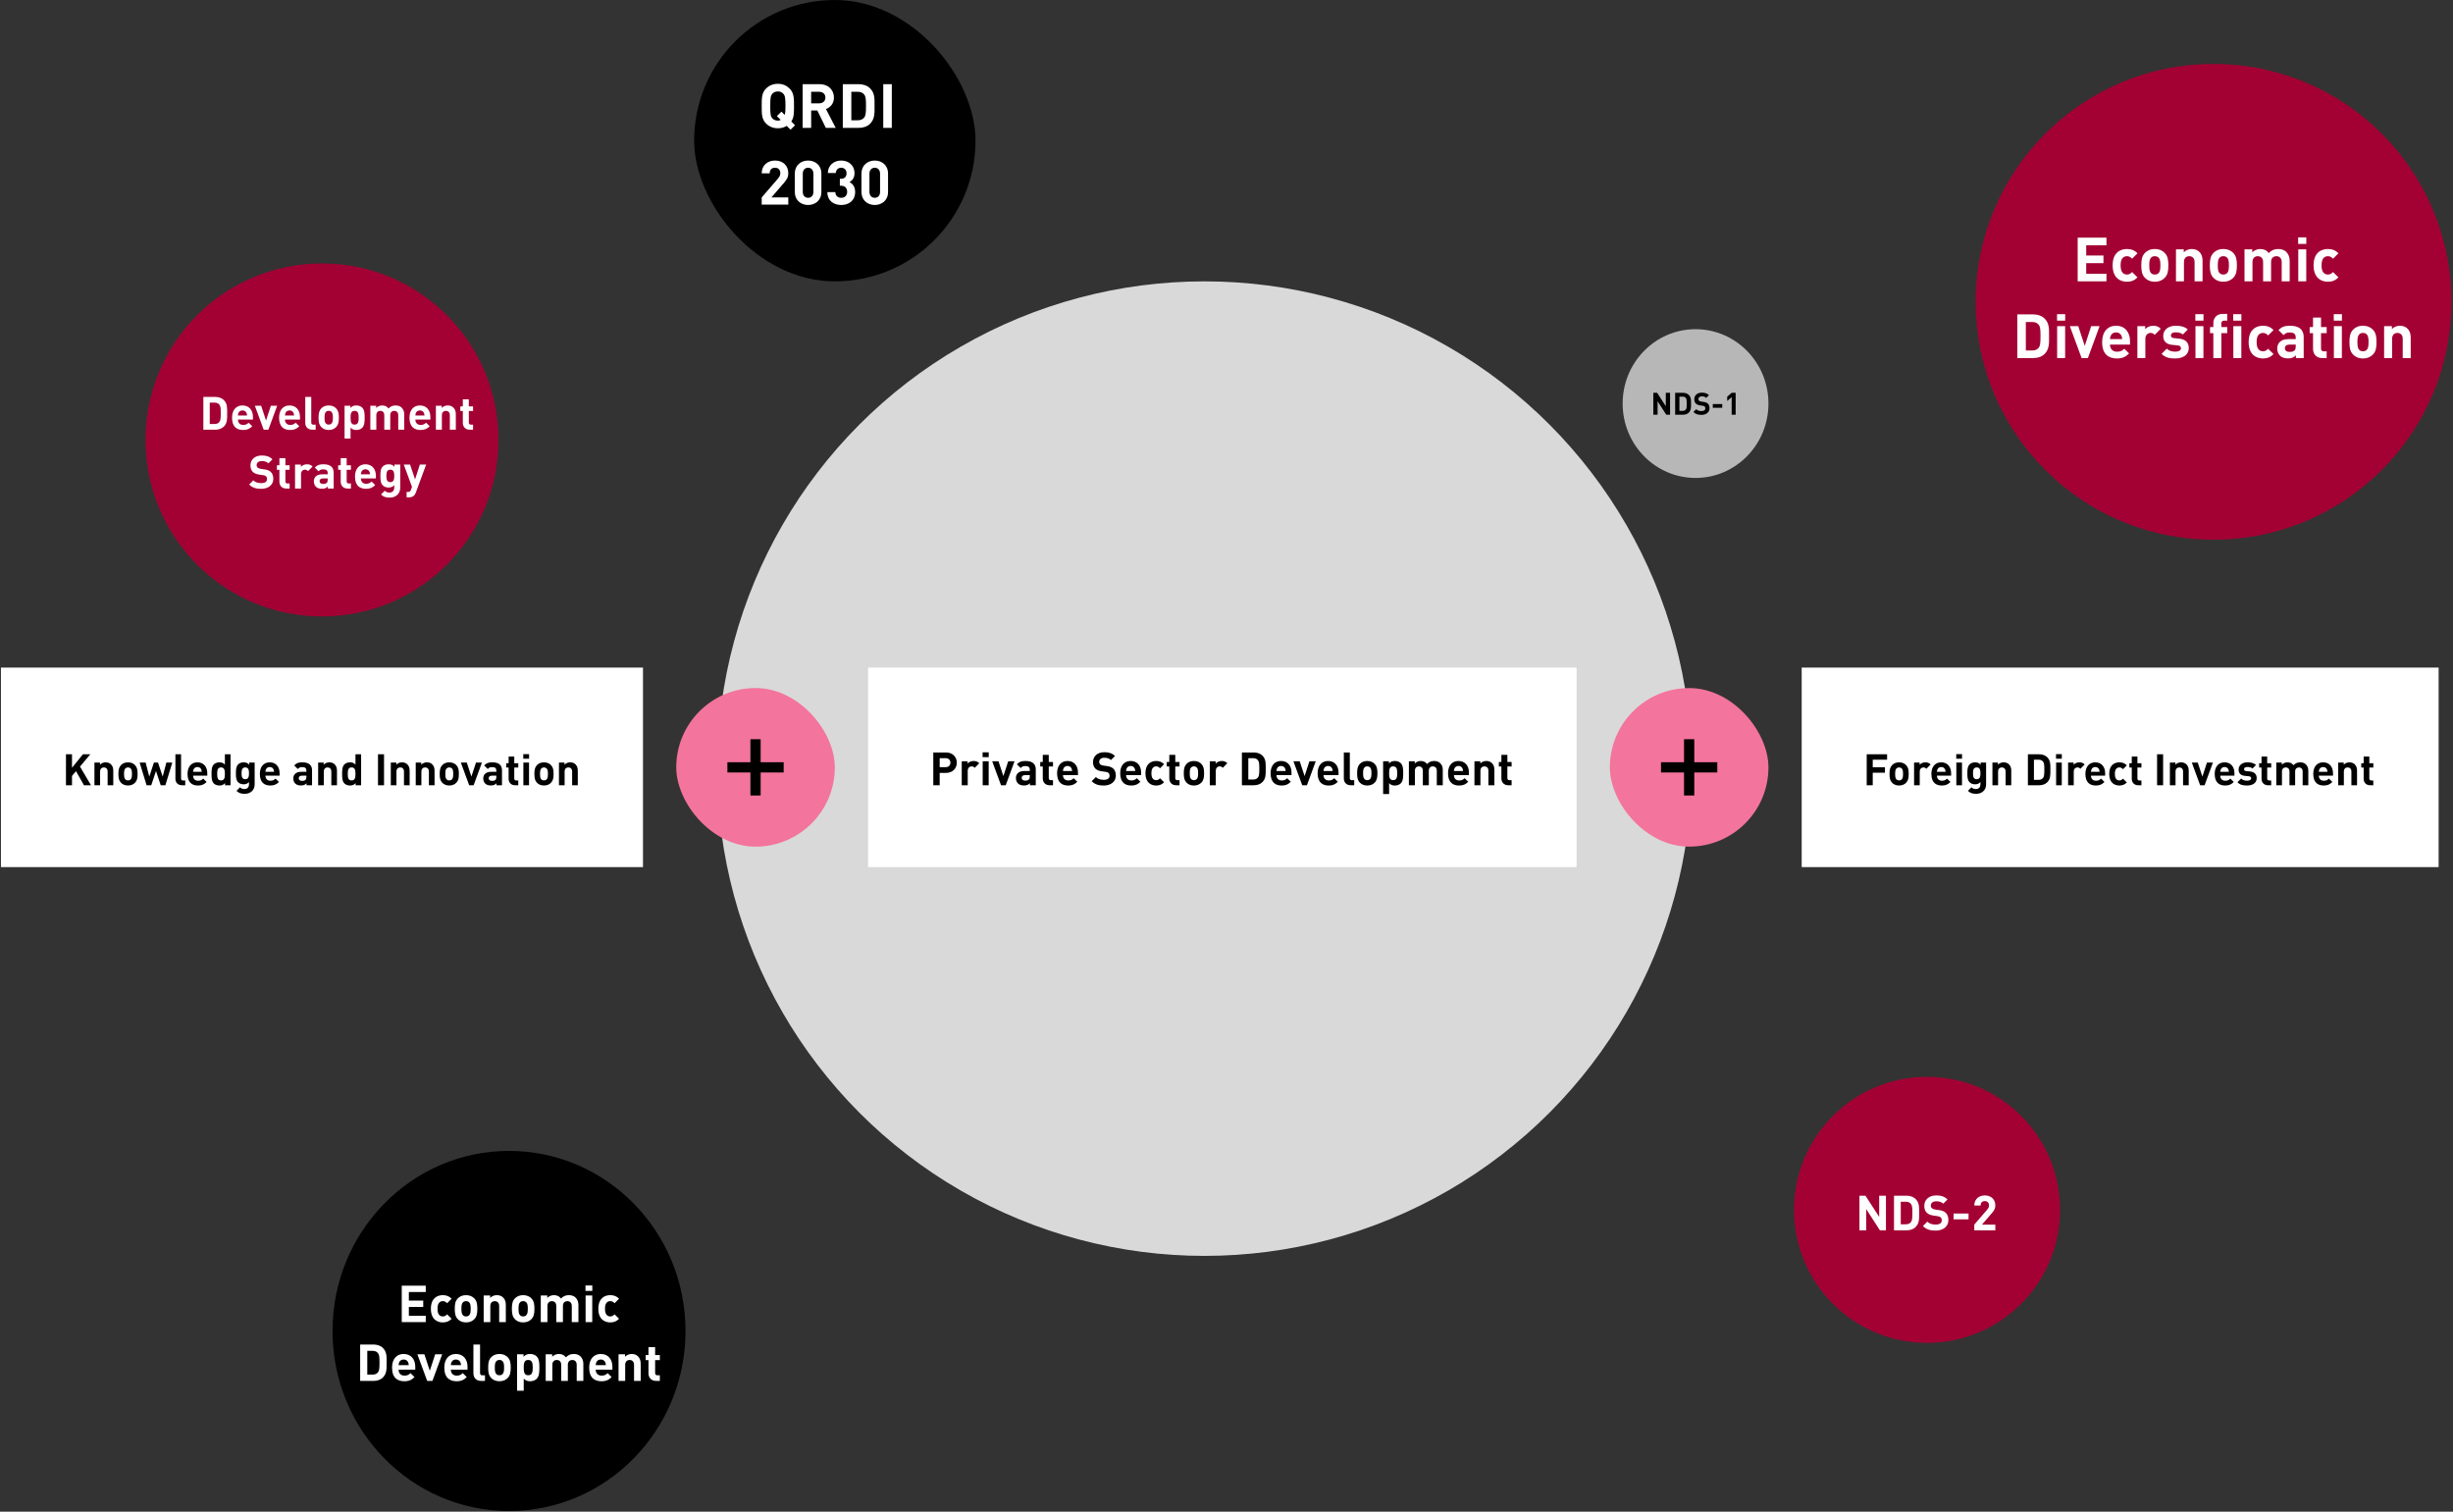 <svg width="959" height="591" viewBox="0 0 959 591" fill="none" xmlns="http://www.w3.org/2000/svg">
<rect x="0" y="0" width="959" height="591" fill="#333333" stroke="none"/>
<circle cx="470.875" cy="300.5" r="190.5" fill="#D9D9D9"/>
<rect width="251" height="78" transform="translate(0.375 261)" fill="white"/>
<path d="M35.578 307L31.277 299.707L35.289 294.896H32.416L28.149 300.166V294.896H25.786V307H28.149V303.362L29.713 301.492L32.824 307H35.578ZM44.283 307V301.339C44.283 300.37 44.096 299.537 43.382 298.823C42.889 298.33 42.175 298.041 41.291 298.041C40.475 298.041 39.659 298.347 39.081 298.959V298.143H36.922V307H39.132V301.645C39.132 300.438 39.914 300.03 40.611 300.03C41.308 300.03 42.073 300.438 42.073 301.645V307H44.283ZM53.79 302.563C53.79 300.965 53.586 299.962 52.787 299.129C52.243 298.551 51.342 298.041 50.033 298.041C48.724 298.041 47.84 298.551 47.296 299.129C46.497 299.962 46.293 300.965 46.293 302.563C46.293 304.178 46.497 305.181 47.296 306.014C47.84 306.592 48.724 307.102 50.033 307.102C51.342 307.102 52.243 306.592 52.787 306.014C53.586 305.181 53.79 304.178 53.79 302.563ZM51.58 302.563C51.58 303.481 51.529 304.263 51.07 304.722C50.815 304.977 50.475 305.113 50.033 305.113C49.591 305.113 49.268 304.977 49.013 304.722C48.554 304.263 48.503 303.481 48.503 302.563C48.503 301.645 48.554 300.88 49.013 300.421C49.268 300.166 49.591 300.03 50.033 300.03C50.475 300.03 50.815 300.166 51.07 300.421C51.529 300.88 51.58 301.645 51.58 302.563ZM67.358 298.143H65.029L63.601 303.617L61.782 298.143H60.167L58.365 303.617L56.937 298.143H54.591L57.311 307H59.13L60.983 301.441L62.836 307H64.655L67.358 298.143ZM72.421 307V305.13H71.571C71.01 305.13 70.789 304.858 70.789 304.331V294.896H68.579V304.467C68.579 305.725 69.344 307 71.163 307H72.421ZM81.037 303.26V302.274C81.037 299.843 79.642 298.041 77.177 298.041C74.882 298.041 73.319 299.673 73.319 302.563C73.319 306.15 75.325 307.102 77.415 307.102C79.013 307.102 79.88 306.609 80.781 305.708L79.439 304.399C78.877 304.96 78.401 305.232 77.433 305.232C76.192 305.232 75.495 304.399 75.495 303.26H81.037ZM78.861 301.747H75.495C75.511 301.356 75.562 301.118 75.698 300.795C75.936 300.268 76.43 299.877 77.177 299.877C77.925 299.877 78.418 300.268 78.656 300.795C78.793 301.118 78.844 301.356 78.861 301.747ZM90.129 307V294.896H87.919V298.925C87.341 298.279 86.661 298.041 85.76 298.041C84.893 298.041 84.094 298.347 83.601 298.84C82.717 299.724 82.7 301.237 82.7 302.563C82.7 303.889 82.717 305.419 83.601 306.303C84.094 306.796 84.91 307.102 85.777 307.102C86.712 307.102 87.358 306.847 87.97 306.167V307H90.129ZM87.919 302.563C87.919 304.008 87.732 305.113 86.406 305.113C85.08 305.113 84.91 304.008 84.91 302.563C84.91 301.118 85.08 300.03 86.406 300.03C87.732 300.03 87.919 301.118 87.919 302.563ZM99.556 306.677V298.143H97.414V298.976C96.802 298.296 96.19 298.041 95.255 298.041C94.388 298.041 93.623 298.33 93.13 298.823C92.297 299.656 92.229 300.778 92.229 302.325C92.229 303.872 92.297 305.011 93.13 305.844C93.623 306.337 94.371 306.626 95.238 306.626C96.105 306.626 96.768 306.388 97.346 305.742V306.643C97.346 307.544 96.887 308.479 95.561 308.479C94.813 308.479 94.32 308.275 93.827 307.799L92.45 309.193C93.368 310.077 94.303 310.349 95.663 310.349C98.043 310.349 99.556 308.802 99.556 306.677ZM97.346 302.325C97.346 303.498 97.193 304.637 95.884 304.637C94.575 304.637 94.439 303.498 94.439 302.325C94.439 301.152 94.575 300.03 95.884 300.03C97.193 300.03 97.346 301.152 97.346 302.325ZM109.309 303.26V302.274C109.309 299.843 107.915 298.041 105.45 298.041C103.155 298.041 101.591 299.673 101.591 302.563C101.591 306.15 103.597 307.102 105.688 307.102C107.286 307.102 108.153 306.609 109.054 305.708L107.711 304.399C107.15 304.96 106.674 305.232 105.705 305.232C104.464 305.232 103.767 304.399 103.767 303.26H109.309ZM107.133 301.747H103.767C103.784 301.356 103.835 301.118 103.971 300.795C104.209 300.268 104.702 299.877 105.45 299.877C106.198 299.877 106.691 300.268 106.929 300.795C107.065 301.118 107.116 301.356 107.133 301.747ZM121.996 307V301.169C121.996 299.095 120.704 298.041 118.222 298.041C116.743 298.041 115.893 298.313 115.026 299.265L116.437 300.642C116.896 300.115 117.287 299.911 118.137 299.911C119.31 299.911 119.786 300.336 119.786 301.305V301.747H117.695C115.638 301.747 114.669 302.903 114.669 304.314C114.669 305.096 114.924 305.81 115.4 306.303C115.927 306.83 116.658 307.085 117.661 307.085C118.681 307.085 119.242 306.83 119.837 306.235V307H121.996ZM119.786 303.736C119.786 304.28 119.701 304.637 119.463 304.858C119.072 305.232 118.681 305.283 118.069 305.283C117.202 305.283 116.794 304.875 116.794 304.263C116.794 303.634 117.236 303.26 118.035 303.26H119.786V303.736ZM131.74 307V301.339C131.74 300.37 131.553 299.537 130.839 298.823C130.346 298.33 129.632 298.041 128.748 298.041C127.932 298.041 127.116 298.347 126.538 298.959V298.143H124.379V307H126.589V301.645C126.589 300.438 127.371 300.03 128.068 300.03C128.765 300.03 129.53 300.438 129.53 301.645V307H131.74ZM141.179 307V294.896H138.969V298.925C138.391 298.279 137.711 298.041 136.81 298.041C135.943 298.041 135.144 298.347 134.651 298.84C133.767 299.724 133.75 301.237 133.75 302.563C133.75 303.889 133.767 305.419 134.651 306.303C135.144 306.796 135.96 307.102 136.827 307.102C137.762 307.102 138.408 306.847 139.02 306.167V307H141.179ZM138.969 302.563C138.969 304.008 138.782 305.113 137.456 305.113C136.13 305.113 135.96 304.008 135.96 302.563C135.96 301.118 136.13 300.03 137.456 300.03C138.782 300.03 138.969 301.118 138.969 302.563ZM150.137 307V294.896H147.774V307H150.137ZM160.145 307V301.339C160.145 300.37 159.958 299.537 159.244 298.823C158.751 298.33 158.037 298.041 157.153 298.041C156.337 298.041 155.521 298.347 154.943 298.959V298.143H152.784V307H154.994V301.645C154.994 300.438 155.776 300.03 156.473 300.03C157.17 300.03 157.935 300.438 157.935 301.645V307H160.145ZM169.89 307V301.339C169.89 300.37 169.703 299.537 168.989 298.823C168.496 298.33 167.782 298.041 166.898 298.041C166.082 298.041 165.266 298.347 164.688 298.959V298.143H162.529V307H164.739V301.645C164.739 300.438 165.521 300.03 166.218 300.03C166.915 300.03 167.68 300.438 167.68 301.645V307H169.89ZM179.397 302.563C179.397 300.965 179.193 299.962 178.394 299.129C177.85 298.551 176.949 298.041 175.64 298.041C174.331 298.041 173.447 298.551 172.903 299.129C172.104 299.962 171.9 300.965 171.9 302.563C171.9 304.178 172.104 305.181 172.903 306.014C173.447 306.592 174.331 307.102 175.64 307.102C176.949 307.102 177.85 306.592 178.394 306.014C179.193 305.181 179.397 304.178 179.397 302.563ZM177.187 302.563C177.187 303.481 177.136 304.263 176.677 304.722C176.422 304.977 176.082 305.113 175.64 305.113C175.198 305.113 174.875 304.977 174.62 304.722C174.161 304.263 174.11 303.481 174.11 302.563C174.11 301.645 174.161 300.88 174.62 300.421C174.875 300.166 175.198 300.03 175.64 300.03C176.082 300.03 176.422 300.166 176.677 300.421C177.136 300.88 177.187 301.645 177.187 302.563ZM188.411 298.143H186.082L184.297 303.617L182.495 298.143H180.166L183.43 307H185.164L188.411 298.143ZM196.254 307V301.169C196.254 299.095 194.962 298.041 192.48 298.041C191.001 298.041 190.151 298.313 189.284 299.265L190.695 300.642C191.154 300.115 191.545 299.911 192.395 299.911C193.568 299.911 194.044 300.336 194.044 301.305V301.747H191.953C189.896 301.747 188.927 302.903 188.927 304.314C188.927 305.096 189.182 305.81 189.658 306.303C190.185 306.83 190.916 307.085 191.919 307.085C192.939 307.085 193.5 306.83 194.095 306.235V307H196.254ZM194.044 303.736C194.044 304.28 193.959 304.637 193.721 304.858C193.33 305.232 192.939 305.283 192.327 305.283C191.46 305.283 191.052 304.875 191.052 304.263C191.052 303.634 191.494 303.26 192.293 303.26H194.044V303.736ZM202.615 307V305.13H201.816C201.289 305.13 201.051 304.841 201.051 304.331V300.081H202.615V298.398H201.051V295.78H198.841V298.398H197.906V300.081H198.841V304.467C198.841 305.725 199.606 307 201.408 307H202.615ZM206.841 296.63V294.828H204.58V296.63H206.841ZM206.824 307V298.143H204.614V307H206.824ZM216.419 302.563C216.419 300.965 216.215 299.962 215.416 299.129C214.872 298.551 213.971 298.041 212.662 298.041C211.353 298.041 210.469 298.551 209.925 299.129C209.126 299.962 208.922 300.965 208.922 302.563C208.922 304.178 209.126 305.181 209.925 306.014C210.469 306.592 211.353 307.102 212.662 307.102C213.971 307.102 214.872 306.592 215.416 306.014C216.215 305.181 216.419 304.178 216.419 302.563ZM214.209 302.563C214.209 303.481 214.158 304.263 213.699 304.722C213.444 304.977 213.104 305.113 212.662 305.113C212.22 305.113 211.897 304.977 211.642 304.722C211.183 304.263 211.132 303.481 211.132 302.563C211.132 301.645 211.183 300.88 211.642 300.421C211.897 300.166 212.22 300.03 212.662 300.03C213.104 300.03 213.444 300.166 213.699 300.421C214.158 300.88 214.209 301.645 214.209 302.563ZM225.887 307V301.339C225.887 300.37 225.7 299.537 224.986 298.823C224.493 298.33 223.779 298.041 222.895 298.041C222.079 298.041 221.263 298.347 220.685 298.959V298.143H218.526V307H220.736V301.645C220.736 300.438 221.518 300.03 222.215 300.03C222.912 300.03 223.677 300.438 223.677 301.645V307H225.887Z" fill="black"/>
<rect x="264.375" y="269" width="62" height="62" rx="31" fill="#F3749C"/>
<path fill-rule="evenodd" clip-rule="evenodd" d="M297.375 289H293.375V298H284.375V302H293.375V311H297.375V302H306.375V298H297.375V289Z" fill="black"/>
<rect width="277" height="78" transform="translate(339.375 261)" fill="white"/>
<path d="M374.067 298.18C374.067 296.002 372.483 294.184 369.837 294.184H364.869V307H367.371V302.176H369.837C372.483 302.176 374.067 300.358 374.067 298.18ZM371.565 298.18C371.565 299.224 370.845 299.926 369.711 299.926H367.371V296.416H369.711C370.845 296.416 371.565 297.136 371.565 298.18ZM382.85 298.396C382.202 297.748 381.554 297.514 380.636 297.514C379.628 297.514 378.728 297.982 378.278 298.522V297.622H375.992V307H378.332V301.348C378.332 300.16 379.124 299.62 379.844 299.62C380.42 299.62 380.726 299.818 381.086 300.178L382.85 298.396ZM386.541 296.02V294.112H384.147V296.02H386.541ZM386.523 307V297.622H384.183V307H386.523ZM396.628 297.622H394.162L392.272 303.418L390.364 297.622H387.898L391.354 307H393.19L396.628 297.622ZM404.933 307V300.826C404.933 298.63 403.565 297.514 400.937 297.514C399.371 297.514 398.471 297.802 397.553 298.81L399.047 300.268C399.533 299.71 399.947 299.494 400.847 299.494C402.089 299.494 402.593 299.944 402.593 300.97V301.438H400.379C398.201 301.438 397.175 302.662 397.175 304.156C397.175 304.984 397.445 305.74 397.949 306.262C398.507 306.82 399.281 307.09 400.343 307.09C401.423 307.09 402.017 306.82 402.647 306.19V307H404.933ZM402.593 303.544C402.593 304.12 402.503 304.498 402.251 304.732C401.837 305.128 401.423 305.182 400.775 305.182C399.857 305.182 399.425 304.75 399.425 304.102C399.425 303.436 399.893 303.04 400.739 303.04H402.593V303.544ZM411.669 307V305.02H410.823C410.265 305.02 410.013 304.714 410.013 304.174V299.674H411.669V297.892H410.013V295.12H407.673V297.892H406.683V299.674H407.673V304.318C407.673 305.65 408.483 307 410.391 307H411.669ZM421.436 303.04V301.996C421.436 299.422 419.96 297.514 417.35 297.514C414.92 297.514 413.264 299.242 413.264 302.302C413.264 306.1 415.388 307.108 417.602 307.108C419.294 307.108 420.212 306.586 421.166 305.632L419.744 304.246C419.15 304.84 418.646 305.128 417.62 305.128C416.306 305.128 415.568 304.246 415.568 303.04H421.436ZM419.132 301.438H415.568C415.586 301.024 415.64 300.772 415.784 300.43C416.036 299.872 416.558 299.458 417.35 299.458C418.142 299.458 418.664 299.872 418.916 300.43C419.06 300.772 419.114 301.024 419.132 301.438ZM436.237 303.22C436.237 302.086 435.931 301.15 435.247 300.502C434.707 299.998 433.969 299.674 432.799 299.512L431.287 299.296C430.765 299.224 430.351 299.026 430.099 298.792C429.829 298.54 429.721 298.198 429.721 297.874C429.721 296.992 430.369 296.254 431.701 296.254C432.547 296.254 433.519 296.362 434.329 297.136L435.913 295.57C434.815 294.508 433.537 294.076 431.773 294.076C429.001 294.076 427.309 295.678 427.309 297.964C427.309 299.044 427.615 299.872 428.227 300.484C428.803 301.042 429.613 301.384 430.711 301.546L432.259 301.762C432.853 301.852 433.141 301.978 433.393 302.212C433.663 302.464 433.789 302.842 433.789 303.292C433.789 304.318 432.997 304.876 431.521 304.876C430.333 304.876 429.235 304.606 428.425 303.796L426.805 305.416C428.065 306.694 429.541 307.108 431.485 307.108C434.167 307.108 436.237 305.704 436.237 303.22ZM446.116 303.04V301.996C446.116 299.422 444.64 297.514 442.03 297.514C439.6 297.514 437.944 299.242 437.944 302.302C437.944 306.1 440.068 307.108 442.282 307.108C443.974 307.108 444.892 306.586 445.846 305.632L444.424 304.246C443.83 304.84 443.326 305.128 442.3 305.128C440.986 305.128 440.248 304.246 440.248 303.04H446.116ZM443.812 301.438H440.248C440.266 301.024 440.32 300.772 440.464 300.43C440.716 299.872 441.238 299.458 442.03 299.458C442.822 299.458 443.344 299.872 443.596 300.43C443.74 300.772 443.794 301.024 443.812 301.438ZM455.095 305.83L453.511 304.264C453.025 304.786 452.611 305.002 451.999 305.002C451.441 305.002 451.009 304.804 450.667 304.39C450.307 303.94 450.145 303.292 450.145 302.302C450.145 301.312 450.307 300.682 450.667 300.232C451.009 299.818 451.441 299.62 451.999 299.62C452.611 299.62 453.025 299.836 453.511 300.358L455.095 298.774C454.267 297.91 453.295 297.514 451.999 297.514C450.127 297.514 447.805 298.504 447.805 302.302C447.805 306.1 450.127 307.108 451.999 307.108C453.295 307.108 454.267 306.694 455.095 305.83ZM461.133 307V305.02H460.287C459.729 305.02 459.477 304.714 459.477 304.174V299.674H461.133V297.892H459.477V295.12H457.137V297.892H456.147V299.674H457.137V304.318C457.137 305.65 457.947 307 459.855 307H461.133ZM470.739 302.302C470.739 300.61 470.523 299.548 469.677 298.666C469.101 298.054 468.147 297.514 466.761 297.514C465.375 297.514 464.439 298.054 463.863 298.666C463.017 299.548 462.801 300.61 462.801 302.302C462.801 304.012 463.017 305.074 463.863 305.956C464.439 306.568 465.375 307.108 466.761 307.108C468.147 307.108 469.101 306.568 469.677 305.956C470.523 305.074 470.739 304.012 470.739 302.302ZM468.399 302.302C468.399 303.274 468.345 304.102 467.859 304.588C467.589 304.858 467.229 305.002 466.761 305.002C466.293 305.002 465.951 304.858 465.681 304.588C465.195 304.102 465.141 303.274 465.141 302.302C465.141 301.33 465.195 300.52 465.681 300.034C465.951 299.764 466.293 299.62 466.761 299.62C467.229 299.62 467.589 299.764 467.859 300.034C468.345 300.52 468.399 301.33 468.399 302.302ZM479.828 298.396C479.18 297.748 478.532 297.514 477.614 297.514C476.606 297.514 475.706 297.982 475.256 298.522V297.622H472.97V307H475.31V301.348C475.31 300.16 476.102 299.62 476.822 299.62C477.398 299.62 477.704 299.818 478.064 300.178L479.828 298.396ZM494.831 300.538C494.831 298.612 494.975 296.848 493.535 295.408C492.689 294.562 491.483 294.184 490.151 294.184H485.525V307H490.151C491.483 307 492.689 306.622 493.535 305.776C494.975 304.336 494.831 302.464 494.831 300.538ZM492.329 300.538C492.329 302.482 492.257 303.4 491.789 303.976C491.357 304.498 490.781 304.768 489.917 304.768H488.027V296.416H489.917C490.781 296.416 491.357 296.686 491.789 297.208C492.257 297.784 492.329 298.594 492.329 300.538ZM504.914 303.04V301.996C504.914 299.422 503.438 297.514 500.828 297.514C498.398 297.514 496.742 299.242 496.742 302.302C496.742 306.1 498.866 307.108 501.08 307.108C502.772 307.108 503.69 306.586 504.644 305.632L503.222 304.246C502.628 304.84 502.124 305.128 501.098 305.128C499.784 305.128 499.046 304.246 499.046 303.04H504.914ZM502.61 301.438H499.046C499.064 301.024 499.118 300.772 499.262 300.43C499.514 299.872 500.036 299.458 500.828 299.458C501.62 299.458 502.142 299.872 502.394 300.43C502.538 300.772 502.592 301.024 502.61 301.438ZM514.384 297.622H511.918L510.028 303.418L508.12 297.622H505.654L509.11 307H510.946L514.384 297.622ZM523.301 303.04V301.996C523.301 299.422 521.825 297.514 519.215 297.514C516.785 297.514 515.129 299.242 515.129 302.302C515.129 306.1 517.253 307.108 519.467 307.108C521.159 307.108 522.077 306.586 523.031 305.632L521.609 304.246C521.015 304.84 520.511 305.128 519.485 305.128C518.171 305.128 517.433 304.246 517.433 303.04H523.301ZM520.997 301.438H517.433C517.451 301.024 517.505 300.772 517.649 300.43C517.901 299.872 518.423 299.458 519.215 299.458C520.007 299.458 520.529 299.872 520.781 300.43C520.925 300.772 520.979 301.024 520.997 301.438ZM529.437 307V305.02H528.537C527.943 305.02 527.709 304.732 527.709 304.174V294.184H525.369V304.318C525.369 305.65 526.179 307 528.105 307H529.437ZM538.502 302.302C538.502 300.61 538.286 299.548 537.44 298.666C536.864 298.054 535.91 297.514 534.524 297.514C533.138 297.514 532.202 298.054 531.626 298.666C530.78 299.548 530.564 300.61 530.564 302.302C530.564 304.012 530.78 305.074 531.626 305.956C532.202 306.568 533.138 307.108 534.524 307.108C535.91 307.108 536.864 306.568 537.44 305.956C538.286 305.074 538.502 304.012 538.502 302.302ZM536.162 302.302C536.162 303.274 536.108 304.102 535.622 304.588C535.352 304.858 534.992 305.002 534.524 305.002C534.056 305.002 533.714 304.858 533.444 304.588C532.958 304.102 532.904 303.274 532.904 302.302C532.904 301.33 532.958 300.52 533.444 300.034C533.714 299.764 534.056 299.62 534.524 299.62C534.992 299.62 535.352 299.764 535.622 300.034C536.108 300.52 536.162 301.33 536.162 302.302ZM548.582 302.302C548.582 300.898 548.564 299.296 547.628 298.36C547.106 297.838 546.26 297.514 545.342 297.514C544.352 297.514 543.65 297.784 543.002 298.504V297.622H540.734V310.438H543.074V306.172C543.686 306.856 544.388 307.108 545.342 307.108C546.26 307.108 547.106 306.784 547.628 306.262C548.564 305.326 548.582 303.706 548.582 302.302ZM546.242 302.302C546.242 303.832 546.062 305.002 544.658 305.002C543.254 305.002 543.074 303.832 543.074 302.302C543.074 300.772 543.254 299.62 544.658 299.62C546.062 299.62 546.242 300.772 546.242 302.302ZM564.054 307V301.006C564.054 299.98 563.784 299.098 563.028 298.342C562.506 297.82 561.66 297.514 560.724 297.514C559.554 297.514 558.708 297.874 557.916 298.702C557.322 297.892 556.476 297.514 555.432 297.514C554.568 297.514 553.704 297.856 553.092 298.486V297.622H550.806V307H553.146V301.33C553.146 300.052 553.974 299.62 554.712 299.62C555.45 299.62 556.26 300.052 556.26 301.33V307H558.6V301.276C558.6 300.052 559.446 299.62 560.166 299.62C560.904 299.62 561.714 300.052 561.714 301.33V307H564.054ZM574.278 303.04V301.996C574.278 299.422 572.802 297.514 570.192 297.514C567.762 297.514 566.106 299.242 566.106 302.302C566.106 306.1 568.23 307.108 570.444 307.108C572.136 307.108 573.054 306.586 574.008 305.632L572.586 304.246C571.992 304.84 571.488 305.128 570.462 305.128C569.148 305.128 568.41 304.246 568.41 303.04H574.278ZM571.974 301.438H568.41C568.428 301.024 568.482 300.772 568.626 300.43C568.878 299.872 569.4 299.458 570.192 299.458C570.984 299.458 571.506 299.872 571.758 300.43C571.902 300.772 571.956 301.024 571.974 301.438ZM584.229 307V301.006C584.229 299.98 584.031 299.098 583.275 298.342C582.753 297.82 581.997 297.514 581.061 297.514C580.197 297.514 579.333 297.838 578.721 298.486V297.622H576.435V307H578.775V301.33C578.775 300.052 579.603 299.62 580.341 299.62C581.079 299.62 581.889 300.052 581.889 301.33V307H584.229ZM590.965 307V305.02H590.119C589.561 305.02 589.309 304.714 589.309 304.174V299.674H590.965V297.892H589.309V295.12H586.969V297.892H585.979V299.674H586.969V304.318C586.969 305.65 587.779 307 589.687 307H590.965Z" fill="black"/>
<rect x="629.375" y="269" width="62" height="62" rx="31" fill="#F3749C"/>
<path fill-rule="evenodd" clip-rule="evenodd" d="M662.375 289H658.375V298H649.375V302H658.375V311H662.375V302H671.375V298H662.375V289Z" fill="black"/>
<rect width="249" height="78" transform="translate(704.375 261)" fill="white"/>
<path d="M737.759 297.004V294.896H729.786V307H732.149V302.087H736.926V299.979H732.149V297.004H737.759ZM746.202 302.563C746.202 300.965 745.998 299.962 745.199 299.129C744.655 298.551 743.754 298.041 742.445 298.041C741.136 298.041 740.252 298.551 739.708 299.129C738.909 299.962 738.705 300.965 738.705 302.563C738.705 304.178 738.909 305.181 739.708 306.014C740.252 306.592 741.136 307.102 742.445 307.102C743.754 307.102 744.655 306.592 745.199 306.014C745.998 305.181 746.202 304.178 746.202 302.563ZM743.992 302.563C743.992 303.481 743.941 304.263 743.482 304.722C743.227 304.977 742.887 305.113 742.445 305.113C742.003 305.113 741.68 304.977 741.425 304.722C740.966 304.263 740.915 303.481 740.915 302.563C740.915 301.645 740.966 300.88 741.425 300.421C741.68 300.166 742.003 300.03 742.445 300.03C742.887 300.03 743.227 300.166 743.482 300.421C743.941 300.88 743.992 301.645 743.992 302.563ZM754.786 298.874C754.174 298.262 753.562 298.041 752.695 298.041C751.743 298.041 750.893 298.483 750.468 298.993V298.143H748.309V307H750.519V301.662C750.519 300.54 751.267 300.03 751.947 300.03C752.491 300.03 752.78 300.217 753.12 300.557L754.786 298.874ZM762.79 303.26V302.274C762.79 299.843 761.396 298.041 758.931 298.041C756.636 298.041 755.072 299.673 755.072 302.563C755.072 306.15 757.078 307.102 759.169 307.102C760.767 307.102 761.634 306.609 762.535 305.708L761.192 304.399C760.631 304.96 760.155 305.232 759.186 305.232C757.945 305.232 757.248 304.399 757.248 303.26H762.79ZM760.614 301.747H757.248C757.265 301.356 757.316 301.118 757.452 300.795C757.69 300.268 758.183 299.877 758.931 299.877C759.679 299.877 760.172 300.268 760.41 300.795C760.546 301.118 760.597 301.356 760.614 301.747ZM767.055 296.63V294.828H764.794V296.63H767.055ZM767.038 307V298.143H764.828V307H767.038ZM776.463 306.677V298.143H774.321V298.976C773.709 298.296 773.097 298.041 772.162 298.041C771.295 298.041 770.53 298.33 770.037 298.823C769.204 299.656 769.136 300.778 769.136 302.325C769.136 303.872 769.204 305.011 770.037 305.844C770.53 306.337 771.278 306.626 772.145 306.626C773.012 306.626 773.675 306.388 774.253 305.742V306.643C774.253 307.544 773.794 308.479 772.468 308.479C771.72 308.479 771.227 308.275 770.734 307.799L769.357 309.193C770.275 310.077 771.21 310.349 772.57 310.349C774.95 310.349 776.463 308.802 776.463 306.677ZM774.253 302.325C774.253 303.498 774.1 304.637 772.791 304.637C771.482 304.637 771.346 303.498 771.346 302.325C771.346 301.152 771.482 300.03 772.791 300.03C774.1 300.03 774.253 301.152 774.253 302.325ZM786.3 307V301.339C786.3 300.37 786.113 299.537 785.399 298.823C784.906 298.33 784.192 298.041 783.308 298.041C782.492 298.041 781.676 298.347 781.098 298.959V298.143H778.939V307H781.149V301.645C781.149 300.438 781.931 300.03 782.628 300.03C783.325 300.03 784.09 300.438 784.09 301.645V307H786.3ZM801.595 300.897C801.595 299.078 801.731 297.412 800.371 296.052C799.572 295.253 798.433 294.896 797.175 294.896H792.806V307H797.175C798.433 307 799.572 306.643 800.371 305.844C801.731 304.484 801.595 302.716 801.595 300.897ZM799.232 300.897C799.232 302.733 799.164 303.6 798.722 304.144C798.314 304.637 797.77 304.892 796.954 304.892H795.169V297.004H796.954C797.77 297.004 798.314 297.259 798.722 297.752C799.164 298.296 799.232 299.061 799.232 300.897ZM806.069 296.63V294.828H803.808V296.63H806.069ZM806.052 307V298.143H803.842V307H806.052ZM815 298.874C814.388 298.262 813.776 298.041 812.909 298.041C811.957 298.041 811.107 298.483 810.682 298.993V298.143H808.523V307H810.733V301.662C810.733 300.54 811.481 300.03 812.161 300.03C812.705 300.03 812.994 300.217 813.334 300.557L815 298.874ZM823.004 303.26V302.274C823.004 299.843 821.61 298.041 819.145 298.041C816.85 298.041 815.286 299.673 815.286 302.563C815.286 306.15 817.292 307.102 819.383 307.102C820.981 307.102 821.848 306.609 822.749 305.708L821.406 304.399C820.845 304.96 820.369 305.232 819.4 305.232C818.159 305.232 817.462 304.399 817.462 303.26H823.004ZM820.828 301.747H817.462C817.479 301.356 817.53 301.118 817.666 300.795C817.904 300.268 818.397 299.877 819.145 299.877C819.893 299.877 820.386 300.268 820.624 300.795C820.76 301.118 820.811 301.356 820.828 301.747ZM831.485 305.895L829.989 304.416C829.53 304.909 829.139 305.113 828.561 305.113C828.034 305.113 827.626 304.926 827.303 304.535C826.963 304.11 826.81 303.498 826.81 302.563C826.81 301.628 826.963 301.033 827.303 300.608C827.626 300.217 828.034 300.03 828.561 300.03C829.139 300.03 829.53 300.234 829.989 300.727L831.485 299.231C830.703 298.415 829.785 298.041 828.561 298.041C826.793 298.041 824.6 298.976 824.6 302.563C824.6 306.15 826.793 307.102 828.561 307.102C829.785 307.102 830.703 306.711 831.485 305.895ZM837.188 307V305.13H836.389C835.862 305.13 835.624 304.841 835.624 304.331V300.081H837.188V298.398H835.624V295.78H833.414V298.398H832.479V300.081H833.414V304.467C833.414 305.725 834.179 307 835.981 307H837.188ZM845.67 307V294.896H843.307V307H845.67ZM855.678 307V301.339C855.678 300.37 855.491 299.537 854.777 298.823C854.284 298.33 853.57 298.041 852.686 298.041C851.87 298.041 851.054 298.347 850.476 298.959V298.143H848.317V307H850.527V301.645C850.527 300.438 851.309 300.03 852.006 300.03C852.703 300.03 853.468 300.438 853.468 301.645V307H855.678ZM865.134 298.143H862.805L861.02 303.617L859.218 298.143H856.889L860.153 307H861.887L865.134 298.143ZM873.556 303.26V302.274C873.556 299.843 872.162 298.041 869.697 298.041C867.402 298.041 865.838 299.673 865.838 302.563C865.838 306.15 867.844 307.102 869.935 307.102C871.533 307.102 872.4 306.609 873.301 305.708L871.958 304.399C871.397 304.96 870.921 305.232 869.952 305.232C868.711 305.232 868.014 304.399 868.014 303.26H873.556ZM871.38 301.747H868.014C868.031 301.356 868.082 301.118 868.218 300.795C868.456 300.268 868.949 299.877 869.697 299.877C870.445 299.877 870.938 300.268 871.176 300.795C871.312 301.118 871.363 301.356 871.38 301.747ZM882.258 304.212C882.258 302.716 881.374 301.781 879.623 301.611L878.229 301.475C877.447 301.407 877.311 301.033 877.311 300.71C877.311 300.268 877.685 299.86 878.569 299.86C879.334 299.86 880.116 299.996 880.626 300.455L881.986 299.078C881.136 298.279 879.98 298.041 878.603 298.041C876.801 298.041 875.186 299.027 875.186 300.863C875.186 302.495 876.172 303.192 877.77 303.345L879.164 303.481C879.861 303.549 880.099 303.855 880.099 304.297C880.099 304.96 879.3 305.215 878.535 305.215C877.855 305.215 876.903 305.113 876.172 304.382L874.727 305.827C875.849 306.949 877.107 307.102 878.501 307.102C880.592 307.102 882.258 306.167 882.258 304.212ZM887.922 307V305.13H887.123C886.596 305.13 886.358 304.841 886.358 304.331V300.081H887.922V298.398H886.358V295.78H884.148V298.398H883.213V300.081H884.148V304.467C884.148 305.725 884.913 307 886.715 307H887.922ZM902.433 307V301.339C902.433 300.37 902.178 299.537 901.464 298.823C900.971 298.33 900.172 298.041 899.288 298.041C898.183 298.041 897.384 298.381 896.636 299.163C896.075 298.398 895.276 298.041 894.29 298.041C893.474 298.041 892.658 298.364 892.08 298.959V298.143H889.921V307H892.131V301.645C892.131 300.438 892.913 300.03 893.61 300.03C894.307 300.03 895.072 300.438 895.072 301.645V307H897.282V301.594C897.282 300.438 898.081 300.03 898.761 300.03C899.458 300.03 900.223 300.438 900.223 301.645V307H902.433ZM912.088 303.26V302.274C912.088 299.843 910.694 298.041 908.229 298.041C905.934 298.041 904.37 299.673 904.37 302.563C904.37 306.15 906.376 307.102 908.467 307.102C910.065 307.102 910.932 306.609 911.833 305.708L910.49 304.399C909.929 304.96 909.453 305.232 908.484 305.232C907.243 305.232 906.546 304.399 906.546 303.26H912.088ZM909.912 301.747H906.546C906.563 301.356 906.614 301.118 906.75 300.795C906.988 300.268 907.481 299.877 908.229 299.877C908.977 299.877 909.47 300.268 909.708 300.795C909.844 301.118 909.895 301.356 909.912 301.747ZM921.487 307V301.339C921.487 300.37 921.3 299.537 920.586 298.823C920.093 298.33 919.379 298.041 918.495 298.041C917.679 298.041 916.863 298.347 916.285 298.959V298.143H914.126V307H916.336V301.645C916.336 300.438 917.118 300.03 917.815 300.03C918.512 300.03 919.277 300.438 919.277 301.645V307H921.487ZM927.849 307V305.13H927.05C926.523 305.13 926.285 304.841 926.285 304.331V300.081H927.849V298.398H926.285V295.78H924.075V298.398H923.14V300.081H924.075V304.467C924.075 305.725 924.84 307 926.642 307H927.849Z" fill="black"/>
<circle cx="753.375" cy="473" r="52" fill="#A30134"/>
<path d="M737.307 481V467.472H734.666V475.756L729.308 467.472H726.952V481H729.593V472.697L734.951 481H737.307ZM750.283 474.179C750.283 472.146 750.435 470.284 748.915 468.764C748.022 467.871 746.749 467.472 745.343 467.472H740.46V481H745.343C746.749 481 748.022 480.601 748.915 479.708C750.435 478.188 750.283 476.212 750.283 474.179ZM747.642 474.179C747.642 476.231 747.566 477.2 747.072 477.808C746.616 478.359 746.008 478.644 745.096 478.644H743.101V469.828H745.096C746.008 469.828 746.616 470.113 747.072 470.664C747.566 471.272 747.642 472.127 747.642 474.179ZM761.724 477.01C761.724 475.813 761.401 474.825 760.679 474.141C760.109 473.609 759.33 473.267 758.095 473.096L756.499 472.868C755.948 472.792 755.511 472.583 755.245 472.336C754.96 472.07 754.846 471.709 754.846 471.367C754.846 470.436 755.53 469.657 756.936 469.657C757.829 469.657 758.855 469.771 759.71 470.588L761.382 468.935C760.223 467.814 758.874 467.358 757.012 467.358C754.086 467.358 752.3 469.049 752.3 471.462C752.3 472.602 752.623 473.476 753.269 474.122C753.877 474.711 754.732 475.072 755.891 475.243L757.525 475.471C758.152 475.566 758.456 475.699 758.722 475.946C759.007 476.212 759.14 476.611 759.14 477.086C759.14 478.169 758.304 478.758 756.746 478.758C755.492 478.758 754.333 478.473 753.478 477.618L751.768 479.328C753.098 480.677 754.656 481.114 756.708 481.114C759.539 481.114 761.724 479.632 761.724 477.01ZM769.606 476.725V474.426H763.754V476.725H769.606ZM780.071 481V478.777H774.846L778.627 474.388C779.558 473.305 780.071 472.602 780.071 471.291C780.071 468.859 778.361 467.358 775.967 467.358C773.649 467.358 771.844 468.84 771.844 471.31H774.314C774.314 469.999 775.15 469.581 775.967 469.581C777.012 469.581 777.601 470.265 777.601 471.272C777.601 471.899 777.392 472.317 776.898 472.906L771.844 478.777V481H780.071Z" fill="white"/>
<rect x="271.375" width="110" height="110" rx="55" fill="black"/>
<path d="M310.823 48.968L309.359 47.504C310.439 45.92 310.415 44.024 310.415 41.456C310.415 38.504 310.439 36.368 308.711 34.64C307.511 33.44 306.047 32.768 304.103 32.768C302.159 32.768 300.671 33.44 299.471 34.64C297.743 36.368 297.791 38.504 297.791 41.456C297.791 44.408 297.743 46.544 299.471 48.272C300.671 49.472 302.159 50.144 304.103 50.144C305.447 50.144 306.599 49.832 307.559 49.208L309.071 50.72L310.823 48.968ZM307.079 41.456C307.079 43.184 307.031 44.168 306.767 44.912L305.495 43.64L303.719 45.392L305.207 46.856C304.895 47.072 304.511 47.168 304.103 47.168C303.191 47.168 302.423 46.808 301.943 46.256C301.295 45.536 301.127 44.744 301.127 41.456C301.127 38.168 301.295 37.376 301.943 36.656C302.423 36.104 303.191 35.744 304.103 35.744C305.015 35.744 305.759 36.104 306.239 36.656C306.887 37.376 307.079 38.168 307.079 41.456ZM326.725 50L322.909 42.632C324.565 42.032 326.029 40.544 326.029 38.144C326.029 35.288 323.965 32.912 320.485 32.912H313.789V50H317.125V43.184H319.525L322.861 50H326.725ZM322.693 38.144C322.693 39.464 321.733 40.4 320.269 40.4H317.125V35.888H320.269C321.733 35.888 322.693 36.824 322.693 38.144ZM341.9 41.384C341.9 38.816 342.092 36.464 340.172 34.544C339.044 33.416 337.436 32.912 335.66 32.912H329.492V50H335.66C337.436 50 339.044 49.496 340.172 48.368C342.092 46.448 341.9 43.952 341.9 41.384ZM338.564 41.384C338.564 43.976 338.468 45.2 337.844 45.968C337.268 46.664 336.5 47.024 335.348 47.024H332.828V35.888H335.348C336.5 35.888 337.268 36.248 337.844 36.944C338.468 37.712 338.564 38.792 338.564 41.384ZM348.648 50V32.912H345.312V50H348.648ZM308.183 80V77.192H301.583L306.359 71.648C307.535 70.28 308.183 69.392 308.183 67.736C308.183 64.664 306.023 62.768 302.999 62.768C300.071 62.768 297.791 64.64 297.791 67.76H300.911C300.911 66.104 301.967 65.576 302.999 65.576C304.319 65.576 305.063 66.44 305.063 67.712C305.063 68.504 304.799 69.032 304.175 69.776L297.791 77.192V80H308.183ZM321.118 75.056V67.856C321.118 64.592 318.718 62.768 315.934 62.768C313.15 62.768 310.726 64.592 310.726 67.856V75.056C310.726 78.32 313.15 80.144 315.934 80.144C318.718 80.144 321.118 78.32 321.118 75.056ZM317.998 75.032C317.998 76.472 317.158 77.336 315.934 77.336C314.71 77.336 313.846 76.472 313.846 75.032V67.904C313.846 66.464 314.71 65.576 315.934 65.576C317.158 65.576 317.998 66.464 317.998 67.904V75.032ZM334.318 75.056C334.318 72.992 333.334 71.816 332.11 71.168C333.238 70.568 334.078 69.512 334.078 67.664C334.078 64.784 331.894 62.768 328.87 62.768C325.99 62.768 323.71 64.592 323.638 67.64H326.758C326.83 66.344 327.694 65.576 328.87 65.576C329.998 65.576 330.958 66.32 330.958 67.76C330.958 68.96 330.31 69.896 328.798 69.896H328.342V72.608H328.798C330.334 72.608 331.198 73.544 331.198 74.96C331.198 76.496 330.238 77.336 328.894 77.336C327.67 77.336 326.614 76.64 326.566 75.104H323.446C323.494 78.68 326.11 80.144 328.894 80.144C331.822 80.144 334.318 78.464 334.318 75.056ZM347.181 75.056V67.856C347.181 64.592 344.781 62.768 341.997 62.768C339.213 62.768 336.789 64.592 336.789 67.856V75.056C336.789 78.32 339.213 80.144 341.997 80.144C344.781 80.144 347.181 78.32 347.181 75.056ZM344.061 75.032C344.061 76.472 343.221 77.336 341.997 77.336C340.773 77.336 339.909 76.472 339.909 75.032V67.904C339.909 66.464 340.773 65.576 341.997 65.576C343.221 65.576 344.061 66.464 344.061 67.904V75.032Z" fill="white"/>
<circle cx="865.375" cy="118" r="93" fill="#A30134"/>
<path d="M823.521 110V107.024H815.601V102.872H822.345V99.896H815.601V95.888H823.521V92.912H812.265V110H823.521ZM835.653 108.44L833.541 106.352C832.893 107.048 832.341 107.336 831.525 107.336C830.781 107.336 830.205 107.072 829.749 106.52C829.269 105.92 829.053 105.056 829.053 103.736C829.053 102.416 829.269 101.576 829.749 100.976C830.205 100.424 830.781 100.16 831.525 100.16C832.341 100.16 832.893 100.448 833.541 101.144L835.653 99.032C834.549 97.88 833.253 97.352 831.525 97.352C829.029 97.352 825.933 98.672 825.933 103.736C825.933 108.8 829.029 110.144 831.525 110.144C833.253 110.144 834.549 109.592 835.653 108.44ZM847.722 103.736C847.722 101.48 847.434 100.064 846.306 98.888C845.538 98.072 844.266 97.352 842.418 97.352C840.57 97.352 839.322 98.072 838.554 98.888C837.426 100.064 837.138 101.48 837.138 103.736C837.138 106.016 837.426 107.432 838.554 108.608C839.322 109.424 840.57 110.144 842.418 110.144C844.266 110.144 845.538 109.424 846.306 108.608C847.434 107.432 847.722 106.016 847.722 103.736ZM844.602 103.736C844.602 105.032 844.53 106.136 843.882 106.784C843.522 107.144 843.042 107.336 842.418 107.336C841.794 107.336 841.338 107.144 840.978 106.784C840.33 106.136 840.258 105.032 840.258 103.736C840.258 102.44 840.33 101.36 840.978 100.712C841.338 100.352 841.794 100.16 842.418 100.16C843.042 100.16 843.522 100.352 843.882 100.712C844.53 101.36 844.602 102.44 844.602 103.736ZM861.089 110V102.008C861.089 100.64 860.825 99.464 859.817 98.456C859.121 97.76 858.113 97.352 856.865 97.352C855.713 97.352 854.561 97.784 853.745 98.648V97.496H850.697V110H853.817V102.44C853.817 100.736 854.921 100.16 855.905 100.16C856.889 100.16 857.969 100.736 857.969 102.44V110H861.089ZM874.511 103.736C874.511 101.48 874.223 100.064 873.095 98.888C872.327 98.072 871.055 97.352 869.207 97.352C867.359 97.352 866.111 98.072 865.343 98.888C864.215 100.064 863.927 101.48 863.927 103.736C863.927 106.016 864.215 107.432 865.343 108.608C866.111 109.424 867.359 110.144 869.207 110.144C871.055 110.144 872.327 109.424 873.095 108.608C874.223 107.432 874.511 106.016 874.511 103.736ZM871.391 103.736C871.391 105.032 871.319 106.136 870.671 106.784C870.311 107.144 869.831 107.336 869.207 107.336C868.583 107.336 868.127 107.144 867.767 106.784C867.119 106.136 867.047 105.032 867.047 103.736C867.047 102.44 867.119 101.36 867.767 100.712C868.127 100.352 868.583 100.16 869.207 100.16C869.831 100.16 870.311 100.352 870.671 100.712C871.319 101.36 871.391 102.44 871.391 103.736ZM895.15 110V102.008C895.15 100.64 894.79 99.464 893.782 98.456C893.086 97.76 891.958 97.352 890.71 97.352C889.15 97.352 888.022 97.832 886.966 98.936C886.174 97.856 885.046 97.352 883.654 97.352C882.502 97.352 881.35 97.808 880.534 98.648V97.496H877.486V110H880.606V102.44C880.606 100.736 881.71 100.16 882.694 100.16C883.678 100.16 884.758 100.736 884.758 102.44V110H887.878V102.368C887.878 100.736 889.006 100.16 889.966 100.16C890.95 100.16 892.03 100.736 892.03 102.44V110H895.15ZM901.654 95.36V92.816H898.462V95.36H901.654ZM901.63 110V97.496H898.51V110H901.63ZM914.215 108.44L912.103 106.352C911.455 107.048 910.903 107.336 910.087 107.336C909.343 107.336 908.767 107.072 908.311 106.52C907.831 105.92 907.615 105.056 907.615 103.736C907.615 102.416 907.831 101.576 908.311 100.976C908.767 100.424 909.343 100.16 910.087 100.16C910.903 100.16 911.455 100.448 912.103 101.144L914.215 99.032C913.111 97.88 911.815 97.352 910.087 97.352C907.591 97.352 904.495 98.672 904.495 103.736C904.495 108.8 907.591 110.144 910.087 110.144C911.815 110.144 913.111 109.592 914.215 108.44ZM801.072 131.384C801.072 128.816 801.264 126.464 799.344 124.544C798.216 123.416 796.608 122.912 794.832 122.912H788.664V140H794.832C796.608 140 798.216 139.496 799.344 138.368C801.264 136.448 801.072 133.952 801.072 131.384ZM797.736 131.384C797.736 133.976 797.64 135.2 797.016 135.968C796.44 136.664 795.672 137.024 794.52 137.024H792V125.888H794.52C795.672 125.888 796.44 126.248 797.016 126.944C797.64 127.712 797.736 128.792 797.736 131.384ZM807.388 125.36V122.816H804.196V125.36H807.388ZM807.364 140V127.496H804.244V140H807.364ZM820.838 127.496H817.55L815.03 135.224L812.486 127.496H809.198L813.806 140H816.254L820.838 127.496ZM832.727 134.72V133.328C832.727 129.896 830.759 127.352 827.279 127.352C824.039 127.352 821.831 129.656 821.831 133.736C821.831 138.8 824.663 140.144 827.615 140.144C829.871 140.144 831.095 139.448 832.367 138.176L830.471 136.328C829.679 137.12 829.007 137.504 827.639 137.504C825.887 137.504 824.903 136.328 824.903 134.72H832.727ZM829.655 132.584H824.903C824.927 132.032 824.999 131.696 825.191 131.24C825.527 130.496 826.223 129.944 827.279 129.944C828.335 129.944 829.031 130.496 829.367 131.24C829.559 131.696 829.631 132.032 829.655 132.584ZM844.748 128.528C843.884 127.664 843.02 127.352 841.796 127.352C840.452 127.352 839.252 127.976 838.652 128.696V127.496H835.604V140H838.724V132.464C838.724 130.88 839.78 130.16 840.74 130.16C841.508 130.16 841.916 130.424 842.396 130.904L844.748 128.528ZM855.699 136.064C855.699 133.952 854.451 132.632 851.979 132.392L850.011 132.2C848.907 132.104 848.715 131.576 848.715 131.12C848.715 130.496 849.243 129.92 850.491 129.92C851.571 129.92 852.675 130.112 853.395 130.76L855.315 128.816C854.115 127.688 852.483 127.352 850.539 127.352C847.995 127.352 845.715 128.744 845.715 131.336C845.715 133.64 847.107 134.624 849.363 134.84L851.331 135.032C852.315 135.128 852.651 135.56 852.651 136.184C852.651 137.12 851.523 137.48 850.443 137.48C849.483 137.48 848.139 137.336 847.107 136.304L845.067 138.344C846.651 139.928 848.427 140.144 850.395 140.144C853.347 140.144 855.699 138.824 855.699 136.064ZM861.459 125.36V122.816H858.267V125.36H861.459ZM861.435 140V127.496H858.315V140H861.435ZM870.732 130.232V127.856H868.428V126.488C868.428 125.768 868.764 125.36 869.508 125.36H870.732V122.72H868.956C866.412 122.72 865.308 124.52 865.308 126.296V127.856H864.012V130.232H865.308V140H868.428V130.232H870.732ZM876.271 125.36V122.816H873.079V125.36H876.271ZM876.247 140V127.496H873.127V140H876.247ZM888.832 138.44L886.72 136.352C886.072 137.048 885.52 137.336 884.704 137.336C883.96 137.336 883.384 137.072 882.928 136.52C882.448 135.92 882.232 135.056 882.232 133.736C882.232 132.416 882.448 131.576 882.928 130.976C883.384 130.424 883.96 130.16 884.704 130.16C885.52 130.16 886.072 130.448 886.72 131.144L888.832 129.032C887.728 127.88 886.432 127.352 884.704 127.352C882.208 127.352 879.112 128.672 879.112 133.736C879.112 138.8 882.208 140.144 884.704 140.144C886.432 140.144 887.728 139.592 888.832 138.44ZM900.63 140V131.768C900.63 128.84 898.806 127.352 895.302 127.352C893.214 127.352 892.014 127.736 890.79 129.08L892.782 131.024C893.43 130.28 893.982 129.992 895.182 129.992C896.838 129.992 897.51 130.592 897.51 131.96V132.584H894.558C891.654 132.584 890.286 134.216 890.286 136.208C890.286 137.312 890.646 138.32 891.318 139.016C892.062 139.76 893.094 140.12 894.51 140.12C895.95 140.12 896.742 139.76 897.582 138.92V140H900.63ZM897.51 135.392C897.51 136.16 897.39 136.664 897.054 136.976C896.502 137.504 895.95 137.576 895.086 137.576C893.862 137.576 893.286 137 893.286 136.136C893.286 135.248 893.91 134.72 895.038 134.72H897.51V135.392ZM909.61 140V137.36H908.482C907.738 137.36 907.402 136.952 907.402 136.232V130.232H909.61V127.856H907.402V124.16H904.282V127.856H902.962V130.232H904.282V136.424C904.282 138.2 905.362 140 907.906 140H909.61ZM915.576 125.36V122.816H912.384V125.36H915.576ZM915.552 140V127.496H912.432V140H915.552ZM929.097 133.736C929.097 131.48 928.809 130.064 927.681 128.888C926.913 128.072 925.641 127.352 923.793 127.352C921.945 127.352 920.697 128.072 919.929 128.888C918.801 130.064 918.513 131.48 918.513 133.736C918.513 136.016 918.801 137.432 919.929 138.608C920.697 139.424 921.945 140.144 923.793 140.144C925.641 140.144 926.913 139.424 927.681 138.608C928.809 137.432 929.097 136.016 929.097 133.736ZM925.977 133.736C925.977 135.032 925.905 136.136 925.257 136.784C924.897 137.144 924.417 137.336 923.793 137.336C923.169 137.336 922.713 137.144 922.353 136.784C921.705 136.136 921.633 135.032 921.633 133.736C921.633 132.44 921.705 131.36 922.353 130.712C922.713 130.352 923.169 130.16 923.793 130.16C924.417 130.16 924.897 130.352 925.257 130.712C925.905 131.36 925.977 132.44 925.977 133.736ZM942.464 140V132.008C942.464 130.64 942.2 129.464 941.192 128.456C940.496 127.76 939.488 127.352 938.24 127.352C937.088 127.352 935.936 127.784 935.12 128.648V127.496H932.072V140H935.192V132.44C935.192 130.736 936.296 130.16 937.28 130.16C938.264 130.16 939.344 130.736 939.344 132.44V140H942.464Z" fill="white"/>
<ellipse cx="199" cy="520.352" rx="69" ry="70.396" fill="black"/>
<path d="M166.446 516.887V514.407H159.846V510.947H165.466V508.467H159.846V505.127H166.446V502.647H157.066V516.887H166.446ZM176.556 515.587L174.796 513.847C174.256 514.427 173.796 514.667 173.116 514.667C172.496 514.667 172.016 514.447 171.636 513.987C171.236 513.487 171.056 512.767 171.056 511.667C171.056 510.567 171.236 509.867 171.636 509.367C172.016 508.907 172.496 508.687 173.116 508.687C173.796 508.687 174.256 508.927 174.796 509.507L176.556 507.747C175.636 506.787 174.556 506.347 173.116 506.347C171.036 506.347 168.456 507.447 168.456 511.667C168.456 515.887 171.036 517.007 173.116 517.007C174.556 517.007 175.636 516.547 176.556 515.587ZM186.613 511.667C186.613 509.787 186.373 508.607 185.433 507.627C184.793 506.947 183.733 506.347 182.193 506.347C180.653 506.347 179.613 506.947 178.973 507.627C178.033 508.607 177.793 509.787 177.793 511.667C177.793 513.567 178.033 514.747 178.973 515.727C179.613 516.407 180.653 517.007 182.193 517.007C183.733 517.007 184.793 516.407 185.433 515.727C186.373 514.747 186.613 513.567 186.613 511.667ZM184.013 511.667C184.013 512.747 183.953 513.667 183.413 514.207C183.113 514.507 182.713 514.667 182.193 514.667C181.673 514.667 181.293 514.507 180.993 514.207C180.453 513.667 180.393 512.747 180.393 511.667C180.393 510.587 180.453 509.687 180.993 509.147C181.293 508.847 181.673 508.687 182.193 508.687C182.713 508.687 183.113 508.847 183.413 509.147C183.953 509.687 184.013 510.587 184.013 511.667ZM197.753 516.887V510.227C197.753 509.087 197.533 508.107 196.693 507.267C196.113 506.687 195.273 506.347 194.233 506.347C193.273 506.347 192.313 506.707 191.633 507.427V506.467H189.093V516.887H191.693V510.587C191.693 509.167 192.613 508.687 193.433 508.687C194.253 508.687 195.153 509.167 195.153 510.587V516.887H197.753ZM208.938 511.667C208.938 509.787 208.698 508.607 207.758 507.627C207.118 506.947 206.058 506.347 204.518 506.347C202.978 506.347 201.938 506.947 201.298 507.627C200.358 508.607 200.118 509.787 200.118 511.667C200.118 513.567 200.358 514.747 201.298 515.727C201.938 516.407 202.978 517.007 204.518 517.007C206.058 517.007 207.118 516.407 207.758 515.727C208.698 514.747 208.938 513.567 208.938 511.667ZM206.338 511.667C206.338 512.747 206.278 513.667 205.738 514.207C205.438 514.507 205.038 514.667 204.518 514.667C203.998 514.667 203.618 514.507 203.318 514.207C202.778 513.667 202.718 512.747 202.718 511.667C202.718 510.587 202.778 509.687 203.318 509.147C203.618 508.847 203.998 508.687 204.518 508.687C205.038 508.687 205.438 508.847 205.738 509.147C206.278 509.687 206.338 510.587 206.338 511.667ZM226.137 516.887V510.227C226.137 509.087 225.837 508.107 224.997 507.267C224.417 506.687 223.477 506.347 222.437 506.347C221.137 506.347 220.197 506.747 219.317 507.667C218.657 506.767 217.717 506.347 216.557 506.347C215.597 506.347 214.637 506.727 213.957 507.427V506.467H211.417V516.887H214.017V510.587C214.017 509.167 214.937 508.687 215.757 508.687C216.577 508.687 217.477 509.167 217.477 510.587V516.887H220.077V510.527C220.077 509.167 221.017 508.687 221.817 508.687C222.637 508.687 223.537 509.167 223.537 510.587V516.887H226.137ZM231.557 504.687V502.567H228.897V504.687H231.557ZM231.537 516.887V506.467H228.937V516.887H231.537ZM242.024 515.587L240.264 513.847C239.724 514.427 239.264 514.667 238.584 514.667C237.964 514.667 237.484 514.447 237.104 513.987C236.704 513.487 236.524 512.767 236.524 511.667C236.524 510.567 236.704 509.867 237.104 509.367C237.484 508.907 237.964 508.687 238.584 508.687C239.264 508.687 239.724 508.927 240.264 509.507L242.024 507.747C241.104 506.787 240.024 506.347 238.584 506.347C236.504 506.347 233.924 507.447 233.924 511.667C233.924 515.887 236.504 517.007 238.584 517.007C240.024 517.007 241.104 516.547 242.024 515.587ZM151.146 532.707C151.146 530.567 151.306 528.607 149.706 527.007C148.766 526.067 147.426 525.647 145.946 525.647H140.806V539.887H145.946C147.426 539.887 148.766 539.467 149.706 538.527C151.306 536.927 151.146 534.847 151.146 532.707ZM148.366 532.707C148.366 534.867 148.286 535.887 147.766 536.527C147.286 537.107 146.646 537.407 145.686 537.407H143.586V528.127H145.686C146.646 528.127 147.286 528.427 147.766 529.007C148.286 529.647 148.366 530.547 148.366 532.707ZM162.35 535.487V534.327C162.35 531.467 160.71 529.347 157.81 529.347C155.11 529.347 153.27 531.267 153.27 534.667C153.27 538.887 155.63 540.007 158.09 540.007C159.97 540.007 160.99 539.427 162.05 538.367L160.47 536.827C159.81 537.487 159.25 537.807 158.11 537.807C156.65 537.807 155.83 536.827 155.83 535.487H162.35ZM159.79 533.707H155.83C155.85 533.247 155.91 532.967 156.07 532.587C156.35 531.967 156.93 531.507 157.81 531.507C158.69 531.507 159.27 531.967 159.55 532.587C159.71 532.967 159.77 533.247 159.79 533.707ZM172.872 529.467H170.132L168.032 535.907L165.912 529.467H163.172L167.012 539.887H169.052L172.872 529.467ZM182.78 535.487V534.327C182.78 531.467 181.14 529.347 178.24 529.347C175.54 529.347 173.7 531.267 173.7 534.667C173.7 538.887 176.06 540.007 178.52 540.007C180.4 540.007 181.42 539.427 182.48 538.367L180.9 536.827C180.24 537.487 179.68 537.807 178.54 537.807C177.08 537.807 176.26 536.827 176.26 535.487H182.78ZM180.22 533.707H176.26C176.28 533.247 176.34 532.967 176.5 532.587C176.78 531.967 177.36 531.507 178.24 531.507C179.12 531.507 179.7 531.967 179.98 532.587C180.14 532.967 180.2 533.247 180.22 533.707ZM189.597 539.887V537.687H188.597C187.937 537.687 187.677 537.367 187.677 536.747V525.647H185.077V536.907C185.077 538.387 185.977 539.887 188.117 539.887H189.597ZM199.67 534.667C199.67 532.787 199.43 531.607 198.49 530.627C197.85 529.947 196.79 529.347 195.25 529.347C193.71 529.347 192.67 529.947 192.03 530.627C191.09 531.607 190.85 532.787 190.85 534.667C190.85 536.567 191.09 537.747 192.03 538.727C192.67 539.407 193.71 540.007 195.25 540.007C196.79 540.007 197.85 539.407 198.49 538.727C199.43 537.747 199.67 536.567 199.67 534.667ZM197.07 534.667C197.07 535.747 197.01 536.667 196.47 537.207C196.17 537.507 195.77 537.667 195.25 537.667C194.73 537.667 194.35 537.507 194.05 537.207C193.51 536.667 193.45 535.747 193.45 534.667C193.45 533.587 193.51 532.687 194.05 532.147C194.35 531.847 194.73 531.687 195.25 531.687C195.77 531.687 196.17 531.847 196.47 532.147C197.01 532.687 197.07 533.587 197.07 534.667ZM210.869 534.667C210.869 533.107 210.849 531.327 209.809 530.287C209.229 529.707 208.289 529.347 207.269 529.347C206.169 529.347 205.389 529.647 204.669 530.447V529.467H202.149V543.707H204.749V538.967C205.429 539.727 206.209 540.007 207.269 540.007C208.289 540.007 209.229 539.647 209.809 539.067C210.849 538.027 210.869 536.227 210.869 534.667ZM208.269 534.667C208.269 536.367 208.069 537.667 206.509 537.667C204.949 537.667 204.749 536.367 204.749 534.667C204.749 532.967 204.949 531.687 206.509 531.687C208.069 531.687 208.269 532.967 208.269 534.667ZM228.061 539.887V533.227C228.061 532.087 227.761 531.107 226.921 530.267C226.341 529.687 225.401 529.347 224.361 529.347C223.061 529.347 222.121 529.747 221.241 530.667C220.581 529.767 219.641 529.347 218.481 529.347C217.521 529.347 216.561 529.727 215.881 530.427V529.467H213.341V539.887H215.941V533.587C215.941 532.167 216.861 531.687 217.681 531.687C218.501 531.687 219.401 532.167 219.401 533.587V539.887H222.001V533.527C222.001 532.167 222.941 531.687 223.741 531.687C224.561 531.687 225.461 532.167 225.461 533.587V539.887H228.061ZM239.42 535.487V534.327C239.42 531.467 237.78 529.347 234.88 529.347C232.18 529.347 230.34 531.267 230.34 534.667C230.34 538.887 232.7 540.007 235.16 540.007C237.04 540.007 238.06 539.427 239.12 538.367L237.54 536.827C236.88 537.487 236.32 537.807 235.18 537.807C233.72 537.807 232.9 536.827 232.9 535.487H239.42ZM236.86 533.707H232.9C232.92 533.247 232.98 532.967 233.14 532.587C233.42 531.967 234 531.507 234.88 531.507C235.76 531.507 236.34 531.967 236.62 532.587C236.78 532.967 236.84 533.247 236.86 533.707ZM250.477 539.887V533.227C250.477 532.087 250.257 531.107 249.417 530.267C248.837 529.687 247.997 529.347 246.957 529.347C245.997 529.347 245.037 529.707 244.357 530.427V529.467H241.817V539.887H244.417V533.587C244.417 532.167 245.337 531.687 246.157 531.687C246.977 531.687 247.877 532.167 247.877 533.587V539.887H250.477ZM257.962 539.887V537.687H257.022C256.402 537.687 256.122 537.347 256.122 536.747V531.747H257.962V529.767H256.122V526.687H253.522V529.767H252.422V531.747H253.522V536.907C253.522 538.387 254.422 539.887 256.542 539.887H257.962Z" fill="white"/>
<ellipse cx="662.875" cy="157.776" rx="28.5" ry="29.077" fill="#B7B7B7"/>
<path d="M652.911 162.124V153.58H651.243V158.812L647.859 153.58H646.371V162.124H648.039V156.88L651.423 162.124H652.911ZM661.106 157.816C661.106 156.532 661.202 155.356 660.242 154.396C659.678 153.832 658.874 153.58 657.986 153.58H654.902V162.124H657.986C658.874 162.124 659.678 161.872 660.242 161.308C661.202 160.348 661.106 159.1 661.106 157.816ZM659.438 157.816C659.438 159.112 659.39 159.724 659.078 160.108C658.79 160.456 658.406 160.636 657.83 160.636H656.57V155.068H657.83C658.406 155.068 658.79 155.248 659.078 155.596C659.39 155.98 659.438 156.52 659.438 157.816ZM668.332 159.604C668.332 158.848 668.128 158.224 667.672 157.792C667.312 157.456 666.82 157.24 666.04 157.132L665.032 156.988C664.684 156.94 664.408 156.808 664.24 156.652C664.06 156.484 663.988 156.256 663.988 156.04C663.988 155.452 664.42 154.96 665.308 154.96C665.872 154.96 666.52 155.032 667.06 155.548L668.116 154.504C667.384 153.796 666.532 153.508 665.356 153.508C663.508 153.508 662.38 154.576 662.38 156.1C662.38 156.82 662.584 157.372 662.992 157.78C663.376 158.152 663.916 158.38 664.648 158.488L665.68 158.632C666.076 158.692 666.268 158.776 666.436 158.932C666.616 159.1 666.7 159.352 666.7 159.652C666.7 160.336 666.172 160.708 665.188 160.708C664.396 160.708 663.664 160.528 663.124 159.988L662.044 161.068C662.884 161.92 663.868 162.196 665.164 162.196C666.952 162.196 668.332 161.26 668.332 159.604ZM673.31 159.424V157.972H669.614V159.424H673.31ZM678.552 162.124V153.58H676.992L675.252 155.092V156.772L676.992 155.26V162.124H678.552Z" fill="black"/>
<circle cx="125.875" cy="172" r="69" fill="#A30134"/>
<path d="M88.807 161.538C88.807 159.612 88.951 157.848 87.511 156.408C86.665 155.562 85.459 155.184 84.127 155.184H79.501V168H84.127C85.459 168 86.665 167.622 87.511 166.776C88.951 165.336 88.807 163.464 88.807 161.538ZM86.305 161.538C86.305 163.482 86.233 164.4 85.765 164.976C85.333 165.498 84.757 165.768 83.893 165.768H82.003V157.416H83.893C84.757 157.416 85.333 157.686 85.765 158.208C86.233 158.784 86.305 159.594 86.305 161.538ZM98.89 164.04V162.996C98.89 160.422 97.414 158.514 94.804 158.514C92.374 158.514 90.718 160.242 90.718 163.302C90.718 167.1 92.842 168.108 95.056 168.108C96.748 168.108 97.666 167.586 98.62 166.632L97.198 165.246C96.604 165.84 96.1 166.128 95.074 166.128C93.76 166.128 93.022 165.246 93.022 164.04H98.89ZM96.586 162.438H93.022C93.04 162.024 93.094 161.772 93.238 161.43C93.49 160.872 94.012 160.458 94.804 160.458C95.596 160.458 96.118 160.872 96.37 161.43C96.514 161.772 96.568 162.024 96.586 162.438ZM108.36 158.622H105.894L104.004 164.418L102.096 158.622H99.63L103.086 168H104.922L108.36 158.622ZM117.277 164.04V162.996C117.277 160.422 115.801 158.514 113.191 158.514C110.761 158.514 109.105 160.242 109.105 163.302C109.105 167.1 111.229 168.108 113.443 168.108C115.135 168.108 116.053 167.586 117.007 166.632L115.585 165.246C114.991 165.84 114.487 166.128 113.461 166.128C112.147 166.128 111.409 165.246 111.409 164.04H117.277ZM114.973 162.438H111.409C111.427 162.024 111.481 161.772 111.625 161.43C111.877 160.872 112.399 160.458 113.191 160.458C113.983 160.458 114.505 160.872 114.757 161.43C114.901 161.772 114.955 162.024 114.973 162.438ZM123.412 168V166.02H122.512C121.918 166.02 121.684 165.732 121.684 165.174V155.184H119.344V165.318C119.344 166.65 120.154 168 122.08 168H123.412ZM132.478 163.302C132.478 161.61 132.262 160.548 131.416 159.666C130.84 159.054 129.886 158.514 128.5 158.514C127.114 158.514 126.178 159.054 125.602 159.666C124.756 160.548 124.54 161.61 124.54 163.302C124.54 165.012 124.756 166.074 125.602 166.956C126.178 167.568 127.114 168.108 128.5 168.108C129.886 168.108 130.84 167.568 131.416 166.956C132.262 166.074 132.478 165.012 132.478 163.302ZM130.138 163.302C130.138 164.274 130.084 165.102 129.598 165.588C129.328 165.858 128.968 166.002 128.5 166.002C128.032 166.002 127.69 165.858 127.42 165.588C126.934 165.102 126.88 164.274 126.88 163.302C126.88 162.33 126.934 161.52 127.42 161.034C127.69 160.764 128.032 160.62 128.5 160.62C128.968 160.62 129.328 160.764 129.598 161.034C130.084 161.52 130.138 162.33 130.138 163.302ZM142.558 163.302C142.558 161.898 142.54 160.296 141.604 159.36C141.082 158.838 140.236 158.514 139.318 158.514C138.328 158.514 137.626 158.784 136.978 159.504V158.622H134.71V171.438H137.05V167.172C137.662 167.856 138.364 168.108 139.318 168.108C140.236 168.108 141.082 167.784 141.604 167.262C142.54 166.326 142.558 164.706 142.558 163.302ZM140.218 163.302C140.218 164.832 140.038 166.002 138.634 166.002C137.23 166.002 137.05 164.832 137.05 163.302C137.05 161.772 137.23 160.62 138.634 160.62C140.038 160.62 140.218 161.772 140.218 163.302ZM158.03 168V162.006C158.03 160.98 157.76 160.098 157.004 159.342C156.482 158.82 155.636 158.514 154.7 158.514C153.53 158.514 152.684 158.874 151.892 159.702C151.298 158.892 150.452 158.514 149.408 158.514C148.544 158.514 147.68 158.856 147.068 159.486V158.622H144.782V168H147.122V162.33C147.122 161.052 147.95 160.62 148.688 160.62C149.426 160.62 150.236 161.052 150.236 162.33V168H152.576V162.276C152.576 161.052 153.422 160.62 154.142 160.62C154.88 160.62 155.69 161.052 155.69 162.33V168H158.03ZM168.253 164.04V162.996C168.253 160.422 166.777 158.514 164.167 158.514C161.737 158.514 160.081 160.242 160.081 163.302C160.081 167.1 162.205 168.108 164.419 168.108C166.111 168.108 167.029 167.586 167.983 166.632L166.561 165.246C165.967 165.84 165.463 166.128 164.437 166.128C163.123 166.128 162.385 165.246 162.385 164.04H168.253ZM165.949 162.438H162.385C162.403 162.024 162.457 161.772 162.601 161.43C162.853 160.872 163.375 160.458 164.167 160.458C164.959 160.458 165.481 160.872 165.733 161.43C165.877 161.772 165.931 162.024 165.949 162.438ZM178.205 168V162.006C178.205 160.98 178.007 160.098 177.251 159.342C176.729 158.82 175.973 158.514 175.037 158.514C174.173 158.514 173.309 158.838 172.697 159.486V158.622H170.411V168H172.751V162.33C172.751 161.052 173.579 160.62 174.317 160.62C175.055 160.62 175.865 161.052 175.865 162.33V168H178.205ZM184.941 168V166.02H184.095C183.537 166.02 183.285 165.714 183.285 165.174V160.674H184.941V158.892H183.285V156.12H180.945V158.892H179.955V160.674H180.945V165.318C180.945 166.65 181.755 168 183.663 168H184.941ZM106.844 187.22C106.844 186.086 106.538 185.15 105.854 184.502C105.314 183.998 104.576 183.674 103.406 183.512L101.894 183.296C101.372 183.224 100.958 183.026 100.706 182.792C100.436 182.54 100.328 182.198 100.328 181.874C100.328 180.992 100.976 180.254 102.308 180.254C103.154 180.254 104.126 180.362 104.936 181.136L106.52 179.57C105.422 178.508 104.144 178.076 102.38 178.076C99.608 178.076 97.916 179.678 97.916 181.964C97.916 183.044 98.222 183.872 98.834 184.484C99.41 185.042 100.22 185.384 101.318 185.546L102.866 185.762C103.46 185.852 103.748 185.978 104 186.212C104.27 186.464 104.396 186.842 104.396 187.292C104.396 188.318 103.604 188.876 102.128 188.876C100.94 188.876 99.842 188.606 99.032 187.796L97.412 189.416C98.672 190.694 100.148 191.108 102.092 191.108C104.774 191.108 106.844 189.704 106.844 187.22ZM113.231 191V189.02H112.385C111.827 189.02 111.575 188.714 111.575 188.174V183.674H113.231V181.892H111.575V179.12H109.235V181.892H108.245V183.674H109.235V188.318C109.235 189.65 110.045 191 111.953 191H113.231ZM122.205 182.396C121.557 181.748 120.909 181.514 119.991 181.514C118.983 181.514 118.083 181.982 117.633 182.522V181.622H115.347V191H117.687V185.348C117.687 184.16 118.479 183.62 119.199 183.62C119.775 183.62 120.081 183.818 120.441 184.178L122.205 182.396ZM130.455 191V184.826C130.455 182.63 129.087 181.514 126.459 181.514C124.893 181.514 123.993 181.802 123.075 182.81L124.569 184.268C125.055 183.71 125.469 183.494 126.369 183.494C127.611 183.494 128.115 183.944 128.115 184.97V185.438H125.901C123.723 185.438 122.697 186.662 122.697 188.156C122.697 188.984 122.967 189.74 123.471 190.262C124.029 190.82 124.803 191.09 125.865 191.09C126.945 191.09 127.539 190.82 128.169 190.19V191H130.455ZM128.115 187.544C128.115 188.12 128.025 188.498 127.773 188.732C127.359 189.128 126.945 189.182 126.297 189.182C125.379 189.182 124.947 188.75 124.947 188.102C124.947 187.436 125.415 187.04 126.261 187.04H128.115V187.544ZM137.19 191V189.02H136.344C135.786 189.02 135.534 188.714 135.534 188.174V183.674H137.19V181.892H135.534V179.12H133.194V181.892H132.204V183.674H133.194V188.318C133.194 189.65 134.004 191 135.912 191H137.19ZM146.957 187.04V185.996C146.957 183.422 145.481 181.514 142.871 181.514C140.441 181.514 138.785 183.242 138.785 186.302C138.785 190.1 140.909 191.108 143.123 191.108C144.815 191.108 145.733 190.586 146.687 189.632L145.265 188.246C144.671 188.84 144.167 189.128 143.141 189.128C141.827 189.128 141.089 188.246 141.089 187.04H146.957ZM144.653 185.438H141.089C141.107 185.024 141.161 184.772 141.305 184.43C141.557 183.872 142.079 183.458 142.871 183.458C143.663 183.458 144.185 183.872 144.437 184.43C144.581 184.772 144.635 185.024 144.653 185.438ZM156.477 190.658V181.622H154.209V182.504C153.561 181.784 152.913 181.514 151.923 181.514C151.005 181.514 150.195 181.82 149.673 182.342C148.791 183.224 148.719 184.412 148.719 186.05C148.719 187.688 148.791 188.894 149.673 189.776C150.195 190.298 150.987 190.604 151.905 190.604C152.823 190.604 153.525 190.352 154.137 189.668V190.622C154.137 191.576 153.651 192.566 152.247 192.566C151.455 192.566 150.933 192.35 150.411 191.846L148.953 193.322C149.925 194.258 150.915 194.546 152.355 194.546C154.875 194.546 156.477 192.908 156.477 190.658ZM154.137 186.05C154.137 187.292 153.975 188.498 152.589 188.498C151.203 188.498 151.059 187.292 151.059 186.05C151.059 184.808 151.203 183.62 152.589 183.62C153.975 183.62 154.137 184.808 154.137 186.05ZM166.605 181.622H164.139L162.267 187.418L160.323 181.622H157.857L161.061 190.334L160.665 191.486C160.431 192.17 160.161 192.332 159.495 192.332H158.955V194.438H159.873C160.647 194.438 161.349 194.258 161.889 193.718C162.177 193.43 162.393 193.034 162.591 192.512L166.605 181.622Z" fill="white"/>
</svg>
